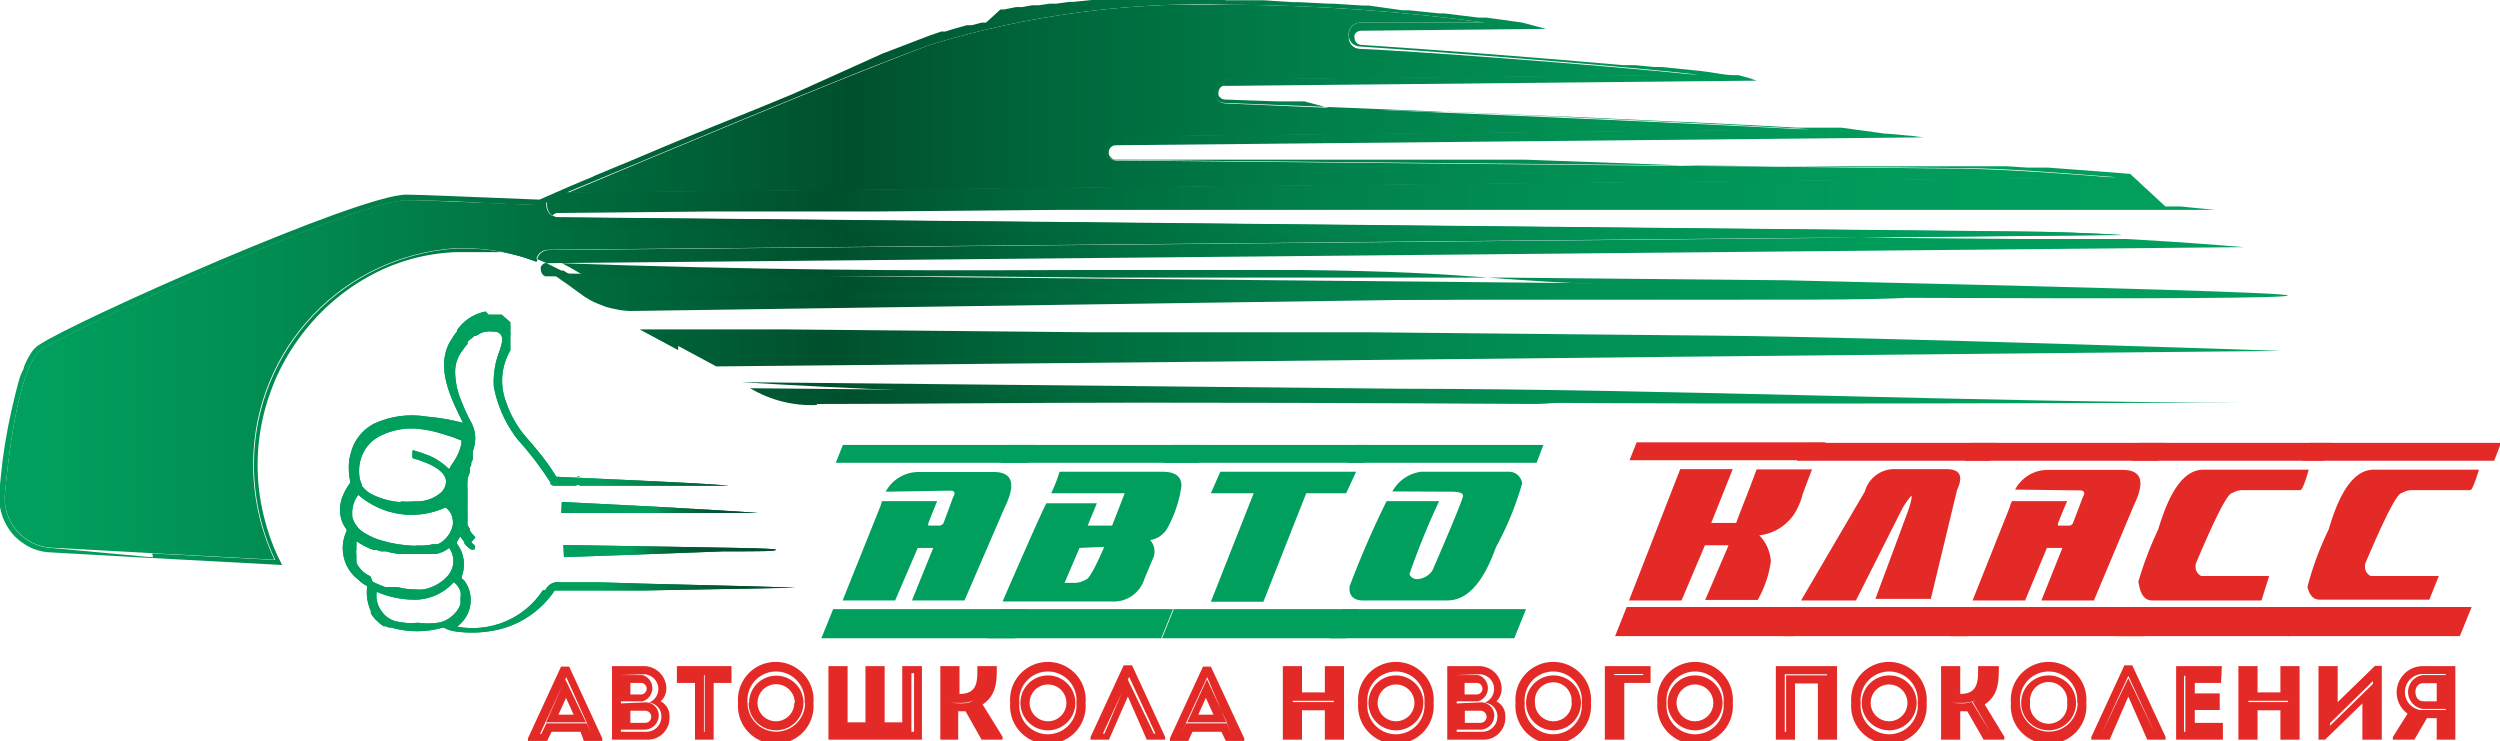 <?xml version="1.0" encoding="UTF-8"?> <svg xmlns="http://www.w3.org/2000/svg" xmlns:xlink="http://www.w3.org/1999/xlink" id="Слой_1" data-name="Слой 1" viewBox="0 0 95.18 28.22"><defs><style>.cls-1{fill:none;}.cls-2{clip-path:url(#clip-path);}.cls-3{fill:#019f5d;}.cls-4{fill:#e42a26;}.cls-5{clip-path:url(#clip-path-2);}.cls-6{fill:url(#Безымянный_градиент_2);}.cls-7{clip-path:url(#clip-path-3);}.cls-8{fill:url(#Безымянный_градиент_2-2);}.cls-9{clip-path:url(#clip-path-4);}.cls-10{fill:url(#Безымянный_градиент_8);}.cls-11{clip-path:url(#clip-path-5);}.cls-12{fill:url(#Безымянный_градиент_8-2);}.cls-13{clip-path:url(#clip-path-6);}.cls-14{fill:url(#Безымянный_градиент_8-3);}.cls-15{clip-path:url(#clip-path-7);}.cls-16{fill:url(#Безымянный_градиент_8-4);}.cls-17{clip-path:url(#clip-path-8);}.cls-18{fill:url(#Безымянный_градиент_8-5);}.cls-19{fill:#589d62;}.cls-20{fill:url(#Безымянный_градиент_9);}.cls-21{fill:url(#Безымянный_градиент_10);}</style><clipPath id="clip-path" transform="translate(-27.9 -5.14)"><rect class="cls-1" x="-16" y="-56.64" width="171" height="176.46"></rect></clipPath><clipPath id="clip-path-2" transform="translate(-27.9 -5.14)"><path class="cls-1" d="M59,20.52h.21c3.41,0,7.49-.05,12.12-.05,7.93,0,14.88.05,14.93.05a8.9,8.9,0,0,0,2.36-.32l-3.53,0-28.63-.28a4.55,4.55,0,0,0,2.54.64m-3.8-1.43,18.74-.18Zm59.54-.59h0m0,0-.33,0,.33,0M54,18.21l.93.7,37.49-.37.69-.44-19.82-.2-19.86-.19a6.8,6.8,0,0,1,.57.5m21.7-.47-4.2,0,4.2,0M49,15.61l.28.2c.21.15.23.15.66.47a2.86,2.86,0,0,0,.42.28,2.3,2.3,0,0,0,.32.15l.28.11a3.72,3.72,0,0,0,.42.1,2.78,2.78,0,0,0,.54.06l43.22-.62c.15-.13.3-.26.45-.37l-46.67-.44.08.06m20.52-2.2-2.15,0,2.15,0m-4.86-.05-2.48,0,2.48,0m-8.88-.08-2.12,0,2.12,0m-2.42,0-2.45,0,2.45,0m-2.45,0h0m-.36,0h0m-.65,0h0m-1-.28a.27.27,0,0,0,.26.27.27.27,0,0,1-.26-.27h0m0,0a.17.17,0,0,1,0-.1.17.17,0,0,0,0,.1M29.47,18.45c-.59.41-1.1,2.4-1.38,5.46a1.89,1.89,0,0,0,.43,1.41,1.85,1.85,0,0,0,1.32.67l3.83.21,4.68.25a8.51,8.51,0,0,1-.81-3.79,8.24,8.24,0,0,1,7.71-8.07h.29a7.7,7.7,0,0,1,2.77.51h0a.45.45,0,0,1,.44-.45l59.94-.57c-1.27-.07-2.65-.12-4-.13l-31.36-.31-24.2-.23a.44.44,0,0,1-.31-.14.47.47,0,0,1-.12-.32.49.49,0,0,1,0-.12l-.25.11H48.4l-1.89-.07c-1.61-.07-2.78-.11-3.17-.11-1.76,0-12.54,4.78-13.87,5.69m45.4-7.34h0m-1,0-3.35,0,3.35,0m-3.35,0h0m0,0h0m0,0h0m-.15,0a.26.26,0,0,1-.18-.09.26.26,0,0,0,.18.09M76.53,9l-1.35-.05L76.53,9m-1.35-.05h0m-.6,0h0l-.1,0,.1,0M63.36,6.83c-3.26,1.2-11,4.46-13.84,5.65l59-.57c-2-.16-4.38-.33-5.92-.35l-5-.05-27.24-.26a.46.46,0,0,1,0-.91l26.48-.26c-7.1-.39-20.8-.93-22.27-1a.45.45,0,0,1-.44-.46.46.46,0,0,1,.44-.45l18-.17C88.65,7.59,81.3,7.06,79.67,7a.45.45,0,0,1-.3-.13.44.44,0,0,1-.12-.33A.45.45,0,0,1,79.68,6l4.75,0a74.45,74.45,0,0,0-9.72-.68A35.38,35.38,0,0,0,63.36,6.83"></path></clipPath><linearGradient id="Безымянный_градиент_2" x1="-173.71" y1="267.83" x2="-173.37" y2="267.83" gradientTransform="matrix(253.3, 0, 0, -253.3, 44002.03, 67854.09)" gradientUnits="userSpaceOnUse"><stop offset="0" stop-color="#019f5d"></stop><stop offset="0.12" stop-color="#01894f"></stop><stop offset="0.36" stop-color="#00502d"></stop><stop offset="0.45" stop-color="#00673b"></stop><stop offset="0.57" stop-color="#017f4a"></stop><stop offset="0.7" stop-color="#019155"></stop><stop offset="0.84" stop-color="#019c5b"></stop><stop offset="1" stop-color="#019f5d"></stop></linearGradient><clipPath id="clip-path-3" transform="translate(-27.9 -5.14)"><path class="cls-1" d="M113.36,20.47c-9.71,0-21.81-.52-32.12-.53L56.1,19.69c16.2,1,41.61.81,57.26.78M53.72,18.31l1.45.78,18.74-.18,18.16-.19,22.64-.22c.23,0-15.55-.53-21.35-.58l-7.27-.07L80,17.79h-1l-3,0h-.42l-4.2,0-2,0-11.69-.11H52.25l1.47.79m-20,7.89L29.84,26a1.85,1.85,0,0,1-1.32-.67,1.89,1.89,0,0,1-.43-1.41c.28-3.06.79-5.05,1.38-5.46,1.33-.91,12.11-5.69,13.87-5.69.39,0,1.56,0,3.17.11l1.89.07h.08l.25-.11a.49.49,0,0,0,0,.12.47.47,0,0,0,.12.32.44.44,0,0,0,.31.14l24.2.23,31.36.31c1.33,0,2.71.06,4,.13l-59.94.57a.45.45,0,0,0-.44.45h0a7.7,7.7,0,0,0-2.77-.51h-.29a8.24,8.24,0,0,0-7.71,8.07,8.51,8.51,0,0,0,.81,3.79l-4.68-.25M63.36,6.83A35.38,35.38,0,0,1,74.71,5.32,74.45,74.45,0,0,1,84.43,6L79.68,6a.45.45,0,0,0-.43.45.44.44,0,0,0,.12.33.45.45,0,0,0,.3.13c1.63.11,9,.64,12.87,1.07l-18,.17a.46.46,0,0,0-.44.45.45.45,0,0,0,.44.46c1.47.05,15.17.59,22.27,1l-26.48.26a.46.46,0,0,0,0,.91l27.24.26,5,.05c1.54,0,3.92.19,5.92.35l-59,.57C52.35,11.29,60.1,8,63.36,6.83m11.2-1.69h-1.7l-.81,0h-.26l-.52,0-.3,0-.48,0-.29,0-.49,0-.24,0-.69.07-.16,0-.51.07-.25,0-.41.06-.25,0-.39.07-.23,0-.45.09-.14,0L65.44,6l-.16,0-.38.1-.19,0-.32.09-.18.05-.32.1-.15,0-.44.15h0l-1.8.69L58.06,8.73l-1.24.51-2.47,1-1.18.49-1.11.47-.87.36-.6.25a3.79,3.79,0,0,1-.42.18l-.73.31-1,.44c-2.63-.1-4.54-.19-5.07-.19-1.8,0-12.63,4.81-14,5.73a1,1,0,0,0-.3.32,3,3,0,0,0-.26.51c0,.09-.08.2-.12.3s-.14.46-.2.71A22.49,22.49,0,0,0,28,22.65c-.05.43-.09.85-.13,1.24a1.62,1.62,0,0,0,0,.22,2.16,2.16,0,0,0,.12.68,2.19,2.19,0,0,0,.51.81,2.51,2.51,0,0,0,.32.25,1.93,1.93,0,0,0,1,.32l3.4.19,5.42.29a7.47,7.47,0,0,1-.57-1.4,8.56,8.56,0,0,1-.24-1,8.14,8.14,0,0,1,.26-3.87c.08-.24.16-.47.26-.71a8.38,8.38,0,0,1,2.16-3,8.15,8.15,0,0,1,1.42-1,7.37,7.37,0,0,1,3.31-.93H46l.2,0,.2,0,.2,0,.2,0,.19,0,.2,0,.18,0,.2,0,.18.06.19.06.18.06.19.07.17.07.19.08.16.08.18.09.14.07.12.06.08,0,.16.1.17.1.15.11.17.11.06,0c.12,0,.38,0,.5.07a9.14,9.14,0,0,0-1.27-.77l2.41.08c7.5.22,12.48.2,17.23.18,2.78,0,5.47,0,8.55,0,7,.08,6.82.44,13,.59l-38.63.37.37.18h0L95,16.55h0c2.11,0,4.06,0,5.49-.07q14.51.06,14.51-.09t-19.14-.58l-10.64-.1H84.14l-1.94,0-1.9,0H77.77l-1.15,0-4.86,0-1.76,0-5.64-.05H62.85l-1.2,0h-.43l-2,0H57.74l-1.94,0H54.38l-3.42,0H48.75l-.1,0a.28.28,0,0,1-.16-.25.43.43,0,0,1,0-.11.32.32,0,0,1,.14-.14l.1,0,64.59-.61h0s-1.14-.1-2.79-.21l-1.66-.1-.39,0-.73,0-1.14,0c-.38,0-.77,0-1.15,0l-.77,0-11.09-.1-2.84,0h0l-4.58,0H84.73l-35.58-.35a.27.27,0,0,1-.26-.27.17.17,0,0,1,0-.1.26.26,0,0,1,.23-.17l6-.06h1.4l3.12,0,1.71,0,6.93-.06,1.35,0,2.07,0h3.52l2.15,0,1.44,0h1.44l1.44,0h1.45l2.15,0,4.24,0h2.75l2.67,0,1.29,0h1.88l1.21,0,2.86,0,1.08,0h4.22l4.75,0-.83-.08-.49-.05-.58,0L109,11.76l-1.14-.09-1.2-.09-.8-.06-.78,0-.76-.05-1.06,0h-1.63l-2,0h-1l-2.09,0-1.83,0H92.83L86,11.22h0l-1.67,0h-.55l-4.36,0H76.29l-5.92,0a.26.26,0,0,1-.18-.09.24.24,0,0,1-.08-.19.27.27,0,0,1,.26-.27l30.75-.3-.37-.05-1-.09h-.07L98,10l-.45,0h-.11l-.47,0-.66,0c-1.35-.08-2.89-.15-4.53-.23h-.1l-4.1-.19h-.14l-4.32-.18-.72,0-1.46-.06-.75,0h-.24l-.82,0-.3,0L77.56,9h-.38l-.56,0h-.09l-2-.07a.27.27,0,0,1-.24-.17.36.36,0,0,1,0-.11.27.27,0,0,1,.16-.24.18.18,0,0,1,.1,0l20.31-.2-.08,0A6,6,0,0,0,94.08,8l-.19,0c-.35,0-.78-.11-1.26-.16l-1.48-.15-.27,0-.74-.07-.45,0c-3.33-.3-7.31-.59-9.08-.71h0l-.88-.06a.27.27,0,0,1-.26-.27.2.2,0,0,1,0-.11.26.26,0,0,1,.23-.16l7.06-.07L85.86,6l-1.37-.19-.3,0-1.31-.16-.18,0-1.17-.12-.25,0L80,5.35l-.24,0-1.1-.07h-.17l-1.17-.06H77.1L76,5.15H74.56"></path></clipPath><linearGradient id="Безымянный_градиент_2-2" x1="-173.71" y1="267.83" x2="-173.37" y2="267.83" gradientTransform="matrix(254.68, 0, 0, -254.68, 44240.74, 68222.58)" xlink:href="#Безымянный_градиент_2"></linearGradient><clipPath id="clip-path-4" transform="translate(-27.9 -5.14)"><path class="cls-1" d="M45.19,27.31a.76.76,0,0,1,.24.34.71.71,0,0,1,0,.26s0,.06,0,.08v0a.42.42,0,0,1,0,.15h0a1,1,0,0,1-.35.48,1,1,0,0,1-.51.23h0a2.68,2.68,0,0,1-.75,0A2.55,2.55,0,0,1,43,28.8a.91.91,0,0,1-.55-.36,1,1,0,0,1-.21-.77,3.63,3.63,0,0,0,1.37.3,2,2,0,0,0,1.56-.66M43,27.49l-.1,0-.05,0-.09,0-.08,0-.07,0,0,0-.05,0-.18-.07-.18-.08-.11-.05L42,27.08,41.85,27l-.11-.08a1.14,1.14,0,0,1-.27-.35.3.3,0,0,1,0-.08.56.56,0,0,1,0-.12.29.29,0,0,1,0-.09.71.71,0,0,1,0-.25V26a.13.13,0,0,1,0-.06v0a.64.64,0,0,1,0-.07s0,0,0-.07a.14.14,0,0,0,0-.06,2.38,2.38,0,0,0,.66.34l.12,0,.15.05.08,0,.11,0,.2.05.28.05h.08l.17,0h.05l.32,0H44l.17,0h.07l.08,0h0l.11,0,0,0,.07,0A1.09,1.09,0,0,0,45,26a.85.85,0,0,1,.06.9,1.3,1.3,0,0,1-.1.15,1.65,1.65,0,0,1-.93.53,1.88,1.88,0,0,1-.34,0,2.57,2.57,0,0,1-.62-.08m.62-1.58a4.89,4.89,0,0,1-1.29-.21h0a2.41,2.41,0,0,1-.59-.26v0a1,1,0,0,1-.5-.64h0a.31.31,0,0,1,0-.08,1.12,1.12,0,0,1,.23-.75,3.09,3.09,0,0,0,3.32.48.63.63,0,0,1,.27.42.67.67,0,0,1-.06.46,1,1,0,0,1-.24.34.8.8,0,0,1-.27.18l-.18,0a1.86,1.86,0,0,1-.48.05h-.15m-.54-1.65A2.86,2.86,0,0,1,42,23.93h0a1.12,1.12,0,0,1-.32-.29v0l0-.05,0,0a.91.91,0,0,1-.1-.33v0a1.54,1.54,0,0,1,0-.37,1.49,1.49,0,0,1,.16-.53,1.42,1.42,0,0,1,.71-.66h0a2.62,2.62,0,0,1,1.41-.23,4.55,4.55,0,0,1,.89.19h0a6.84,6.84,0,0,1,.72.25s0,0,0,.06a.13.13,0,0,0,0,.06,2,2,0,0,1-.29.68h0A2.33,2.33,0,0,0,45,23a2.56,2.56,0,0,0-.37-.3h0a2.11,2.11,0,0,0-.52-.26h0l-.19-.07-.23-.07a.09.09,0,0,0-.09,0h0v0a.52.52,0,0,1,0,.11h0s0,.09,0,.12v0h0a.07.07,0,0,0,.05.07h0a2.59,2.59,0,0,1,.42.14h0a2.14,2.14,0,0,1,.43.21h0a1.19,1.19,0,0,1,.26.22v0a.55.55,0,0,1,.12.26.58.58,0,0,1-.21.48h0a1.42,1.42,0,0,1-1,.32,3.29,3.29,0,0,1-.54,0M46.39,17a1.7,1.7,0,0,0-1,.59l-.08.1,0,.05-.12.16,0,0-.1.16-.07.11,0,0c-.54,1,.06,2.16.51,3.07h0A7.84,7.84,0,0,0,44.14,21a3.41,3.41,0,0,0-2,.27h0a1.75,1.75,0,0,0-.79.84,2.84,2.84,0,0,0-.16.57,2.66,2.66,0,0,0,.05.83h0a2.35,2.35,0,0,0-.31.56,1.35,1.35,0,0,0,0,.95h0a1.2,1.2,0,0,0,.16.27.08.08,0,0,1,0,.08,1.52,1.52,0,0,0,.32,1.73l.09.07.13.12.09.07.16.1a1.74,1.74,0,0,0,.14.95s0,.05,0,.08l.07.11.06.07.05.06.1.09.06.06,0,0,.07.05.07.05.08,0,.12.05.08,0a3.58,3.58,0,0,0,2,0,1.62,1.62,0,0,0,.33.13,4.5,4.5,0,0,0,1.51,0,3.57,3.57,0,0,0,2.4-1.54h.22l1.33,0,1.83,0c2.72-.05,5.86-.1,5.75-.11s-3.25-.09-5.76-.15l-1.66-.05c-.57,0-1,0-1.29,0l-.19,0a.53.53,0,0,0-.59.3l0,0,0,0h0l.07,0h0l-.16,0A3.2,3.2,0,0,1,45.31,29l0,0,.15-.14a1.24,1.24,0,0,0,.12-1.61h0l0,0v0l-.1-.09h0v0a.09.09,0,0,1,0-.07,1.3,1.3,0,0,0-.19-1.26c0-.1.09-.18.13-.27h0v0l.16.22,0,0,0,.05h0l0,0h0l0,0h0l0,0,.06.07h0v0l0,0,0,0,0,0h0c.12.12.22.2.28.16h0v0h0l.05,0h0l0-.05v0a.09.09,0,0,0,0-.11.74.74,0,0,1-.13-.12l0,0L46,25.6l0,0-.15-.17,0,0-.06-.09,0-.06-.09-.15,0-.05,0,0a.31.31,0,0,1,0-.1l0,0a.3.3,0,0,0,0-.08v0l0-.06v0s0-.09,0-.13v0s0-.06,0-.09v0a.29.29,0,0,1,0-.09l0-.15v-.05s0-.06,0-.1V23.8h0a2,2,0,0,1,0-.34.44.44,0,0,0,0-.1l.09-.25,0-.09a.2.2,0,0,0,0-.08h0l.05-.09a.36.36,0,0,1,0-.09l.06-.13,0,0,0-.09,0,0,0-.09a.56.56,0,0,0,0-.12,1.65,1.65,0,0,0,.09-.43v0a.81.81,0,0,0,0-.16,1.23,1.23,0,0,0-.13-.48l0,0a6.28,6.28,0,0,1-.37-.79,2.9,2.9,0,0,1-.26-1.1,1.31,1.31,0,0,1,.2-.78l0,0,.06-.08h0l0,0h0l0,0h0l.09-.13h0l.07-.09s0,0,.05-.05l0-.06c0-.06.12-.12.18-.18h0l.08-.07.06,0,.13-.08a.84.84,0,0,1,.54-.08.23.23,0,0,1,.11,0h0c.34.11.22.45.07.86h0a3.23,3.23,0,0,0-.17,1.24,4.77,4.77,0,0,0,.8,1.86l.09.12a12.59,12.59,0,0,1,1.27,1.66l0,.06a.2.2,0,0,0,.15.06h0l.48,0h.34a.11.11,0,0,1,.15,0l2.36,0h1.25c1.23,0,2.06,0,2.06,0s-.7-.07-3.32-.19l-3.25-.15h0a8.29,8.29,0,0,0-.66-.93c-.16-.2-.33-.39-.5-.59a3.9,3.9,0,0,1-.74-1.29,2.28,2.28,0,0,1,.15-2,.29.29,0,0,0,0-.09V18s0,0,0-.06h0a.81.81,0,0,0,0-.22,1.17,1.17,0,0,0,0-.2l0,0,0,0a.21.21,0,0,0,0-.06v0l0-.05h0l0,0-.09-.08,0,0h0L47,17.12l0,0h0l-.09,0h-.41"></path></clipPath><linearGradient id="Безымянный_градиент_8" x1="-173.05" y1="267.41" x2="-172.71" y2="267.41" gradientTransform="matrix(50.66, -1.28, -1.28, -50.66, 9122.65, 13342.37)" gradientUnits="userSpaceOnUse"><stop offset="0" stop-color="#019f5d"></stop><stop offset="0.53" stop-color="#019f5d"></stop><stop offset="0.69" stop-color="#007040"></stop><stop offset="0.82" stop-color="#00502d"></stop><stop offset="0.98" stop-color="#00502d"></stop><stop offset="1" stop-color="#00502d"></stop></linearGradient><clipPath id="clip-path-5" transform="translate(-27.9 -5.14)"><path class="cls-1" d="M48.82,27.65h0l0,0,0,0v0l.16,0h0l-.06,0h0"></path></clipPath><linearGradient id="Безымянный_градиент_8-2" x1="-173.05" y1="267.32" x2="-172.71" y2="267.32" xlink:href="#Безымянный_градиент_8"></linearGradient><clipPath id="clip-path-6" transform="translate(-27.9 -5.14)"><path class="cls-1" d="M49.86,23.31H50l-.08,0a.09.09,0,0,0-.07,0"></path></clipPath><linearGradient id="Безымянный_градиент_8-3" x1="-173.05" y1="267.41" x2="-172.71" y2="267.41" xlink:href="#Безымянный_градиент_8"></linearGradient><clipPath id="clip-path-7" transform="translate(-27.9 -5.14)"><path class="cls-1" d="M49.27,24.67l2.11,0,3.48,0H56c.54,0,.75,0,.75,0s-1.34-.12-7.46-.42Z"></path></clipPath><linearGradient id="Безымянный_градиент_8-4" x1="-173.05" y1="267.38" x2="-172.71" y2="267.38" xlink:href="#Безымянный_градиент_8"></linearGradient><clipPath id="clip-path-8" transform="translate(-27.9 -5.14)"><path class="cls-1" d="M49.37,26.35l2.29-.08,3.78-.14c1.49,0,2,0,2-.06S56,26,49.35,25.89Z"></path></clipPath><linearGradient id="Безымянный_градиент_8-5" x1="-173.05" y1="267.35" x2="-172.71" y2="267.35" xlink:href="#Безымянный_градиент_8"></linearGradient><linearGradient id="Безымянный_градиент_9" x1="-172.54" y1="266.74" x2="-172.2" y2="266.74" gradientTransform="matrix(21.78, -0.55, -0.55, -21.78, 3926.75, 5733.97)" gradientUnits="userSpaceOnUse"><stop offset="0" stop-color="#019f5d"></stop><stop offset="0.38" stop-color="#019f5d"></stop><stop offset="0.44" stop-color="#01884f"></stop><stop offset="0.53" stop-color="#007040"></stop><stop offset="0.62" stop-color="#005e35"></stop><stop offset="0.71" stop-color="#00532f"></stop><stop offset="0.82" stop-color="#00502d"></stop><stop offset="0.98" stop-color="#00502d"></stop><stop offset="1" stop-color="#00502d"></stop></linearGradient><linearGradient id="Безымянный_градиент_10" x1="-172.66" y1="266.96" x2="-172.32" y2="266.96" gradientTransform="matrix(23.65, -0.6, -0.6, -23.65, 4265.64, 6232.25)" gradientUnits="userSpaceOnUse"><stop offset="0" stop-color="#019f5d"></stop><stop offset="0.26" stop-color="#019f5d"></stop><stop offset="0.27" stop-color="#019859"></stop><stop offset="0.35" stop-color="#017e49"></stop><stop offset="0.43" stop-color="#00693c"></stop><stop offset="0.52" stop-color="#005b34"></stop><stop offset="0.64" stop-color="#00532f"></stop><stop offset="0.82" stop-color="#00502d"></stop><stop offset="0.98" stop-color="#00502d"></stop><stop offset="1" stop-color="#00502d"></stop></linearGradient></defs><title>лого</title><g class="cls-2"><path class="cls-3" d="M59.17,29.44l.45-1.11H67l-.45,1.11Zm.55-6.68.27-.68h7.34l-.27.68Zm1.9,1.1a1.42,1.42,0,0,1,1.26-.75h2.85q1.08,0,.42,1.35L64.62,28h-2l.81-2h-.59l-.86,2h-2l1.44-3.59.06-.19h2.1c-.09.21-.2.49-.34.85,0,0,0,.07,0,.08h.43a.2.2,0,0,0,.15-.09l.37-1c.09-.15.06-.24-.1-.24Z" transform="translate(-27.9 -5.14)"></path><path class="cls-3" d="M65.5,29.44,66,28.33h6.56l-.45,1.11ZM66,22.76l.27-.68h7.53l-.27.68Zm4.24,2.39.48-1.23H67.92a5.79,5.79,0,0,0,.32-.82h3.92c.48,0,.72.18.72.53a4.59,4.59,0,0,1-.56,1.66.91.91,0,0,1-.63.41.66.66,0,0,1,.09.74l-.31.74a1.22,1.22,0,0,1-1.23.86H66.07c1.06-2.44,1.62-3.68,1.67-3.74h1.92l-.35.85ZM69,26l-.57,1.33v0h.33a.82.82,0,0,0,.47-.12c.11,0,.35-.41.71-1.25Z" transform="translate(-27.9 -5.14)"></path><path class="cls-3" d="M72.14,29.44l.45-1.11h7l-.45,1.11Zm.06-6.68.27-.68h7.6l-.27.68Zm5.43,1.16L76,28.05H74l1.63-4.13H74l.36-.82h5.17l-.38.82Z" transform="translate(-27.9 -5.14)"></path><path class="cls-3" d="M78.54,29.44,79,28.33h7l-.45,1.11Zm.69-6.68.27-.68h7.16l-.26.68Zm1.68,1.09A1.47,1.47,0,0,1,82,23.1h3.34a.5.5,0,0,1,.51.45,11.92,11.92,0,0,1-1,2.43C84.36,27.35,83.75,28,83,28H79.78c-.33,0-.5-.18-.5-.41v-.12a35.28,35.28,0,0,1,1.41-3.25h2A28.46,28.46,0,0,0,81.56,27V27a.31.31,0,0,0,.29.19h0a.75.75,0,0,0,.59-.34c.77-1.78,1.16-2.73,1.16-2.84v0c0-.1-.15-.15-.44-.15Z" transform="translate(-27.9 -5.14)"></path><path class="cls-4" d="M95.83,29.36l.45-1.11h7l-.45,1.11Zm.48-6.68.27-.68h7.35l-.27.68Zm4.22,1.95c.13-.37.17-.58.14-.62h0a2.83,2.83,0,0,0-.41.62L98.56,28H96.47l2.43-4.15A1.16,1.16,0,0,1,100,23h2c.52,0,.66.26.41.79l-1,4.15H99.3Z" transform="translate(-27.9 -5.14)"></path><path class="cls-4" d="M102.16,29.36l.45-1.11H110l-.45,1.11Zm.56-6.68L103,22h7.33l-.26.68Zm1.9,1.1a1.4,1.4,0,0,1,1.26-.75h2.84q1.08,0,.42,1.35L107.62,28h-2l.8-2h-.59L105,28h-2l1.43-3.59c0-.07.05-.13.07-.19h2.1c-.09.21-.21.49-.35.85,0,0,0,.07,0,.08h.43a.17.17,0,0,0,.14-.09l.38-1c.09-.16.06-.24-.1-.25Z" transform="translate(-27.9 -5.14)"></path><path class="cls-4" d="M108.51,29.36l.45-1.11h6.56l-.45,1.11Zm.57-6.68.27-.68h7.29l-.27.68Zm.23,4.61a13.52,13.52,0,0,1,.76-2c.45-1.51,1-2.27,1.73-2.27h4c-.15.52-.26.78-.32.78h-2.23a.78.78,0,0,0-.36.11c-.18,0-.64.91-1.4,2.71v.11a.38.38,0,0,0,.22.34h2.58L114,28h-4.17c-.23,0-.39-.16-.47-.48Z" transform="translate(-27.9 -5.14)"></path><path class="cls-4" d="M115,29.36l.45-1.11H122l-.45,1.11Zm.56-6.68.27-.68h7.29l-.26.68Zm.24,4.61a12.29,12.29,0,0,1,.76-2c.44-1.51,1-2.27,1.72-2.27h4q-.24.78-.33.78H119.7a.78.78,0,0,0-.36.11c-.17,0-.64.91-1.4,2.71v.11a.38.38,0,0,0,.22.34h2.59l-.36.9h-4.18c-.23,0-.38-.16-.46-.48Z" transform="translate(-27.9 -5.14)"></path></g><g class="cls-5"><rect class="cls-6" x="0.14" y="0.18" width="86.67" height="21.13"></rect></g><g class="cls-7"><rect class="cls-8" width="87.1" height="21.51"></rect></g><g class="cls-9"><polygon class="cls-10" points="12.59 11.9 30.43 11.43 30.74 24.32 12.9 24.79 12.59 11.9"></polygon></g><g class="cls-11"><polygon class="cls-12" points="20.83 22.52 20.99 22.51 20.99 22.59 20.83 22.59 20.83 22.52"></polygon></g><g class="cls-13"><polygon class="cls-14" points="21.96 18.14 22.11 18.14 22.11 18.17 21.96 18.18 21.96 18.14"></polygon></g><g class="cls-15"><polygon class="cls-16" points="21.35 19.05 28.82 18.86 28.84 19.53 21.37 19.73 21.35 19.05"></polygon></g><g class="cls-17"><polygon class="cls-18" points="21.44 20.75 29.55 20.54 29.57 21.21 21.46 21.43 21.44 20.75"></polygon></g><g class="cls-9"><polygon class="cls-10" points="12.59 11.9 30.43 11.43 30.74 24.32 12.9 24.79 12.59 11.9"></polygon></g><g class="cls-2"><path class="cls-19" d="M48.89,27.67l-.16,0v0l0,0,0,0h0l.07,0h0" transform="translate(-27.9 -5.14)"></path><path class="cls-19" d="M50,23.3h-.15a.11.11,0,0,1,.15,0" transform="translate(-27.9 -5.14)"></path></g><g class="cls-15"><polygon class="cls-20" points="21.35 19.05 28.82 18.86 28.84 19.53 21.37 19.73 21.35 19.05"></polygon></g><g class="cls-17"><polygon class="cls-21" points="21.44 20.75 29.55 20.54 29.57 21.21 21.46 21.43 21.44 20.75"></polygon></g><path class="cls-4" d="M89.39,29.36l.44-1.11h6.82l-.44,1.11ZM91.87,23h2l-.82,2.05H94c.13-.36.29-.76.47-1.22l.31-.82h2.11c-.16.4-.28.73-.36.95a2.64,2.64,0,0,1-.32.75,1.91,1.91,0,0,1-.48.49,1.84,1.84,0,0,1-.85.32,1.55,1.55,0,0,1,.44,1,4.15,4.15,0,0,1-.5,1.46h-2l.89-2.08h-.9L91.92,28h-2Zm-1.93-.34.27-.68H97.4l-.26.68Z" transform="translate(-27.9 -5.14)"></path><path class="cls-4" d="M50,33h-1.1l-.17.35H48v-.1l1.26-2.73h.31l1.26,2.73v.1h-.7Zm-.54-2.08h0l-1,2.16h.05l.19-.4h1.54l.19.4h0Zm-.77,1.72h1.52L49.42,31h0Zm1.05-.29h-.58l.29-.64Z" transform="translate(-27.9 -5.14)"></path><path class="cls-4" d="M53.05,31.84a.62.62,0,0,1,.34.58.83.83,0,0,1-.87.88H51.2V30.5h1.2a.86.86,0,0,1,.87.86A.64.64,0,0,1,53.05,31.84Zm-1.51-1V33h1a.57.57,0,0,0,.54-.58.52.52,0,0,0-.47-.53h0a.56.56,0,0,0-.18-1.08Zm0,0v1h.82a.52.52,0,0,0,0-1Zm0,1.08v1h.93a.55.55,0,0,0,.51-.54.5.5,0,0,0-.51-.5Zm.76-.78a.22.22,0,0,1,0,.44H51.9v-.44Zm.13,1.52H51.9V32.2h.56A.23.23,0,0,1,52.47,32.66Z" transform="translate(-27.9 -5.14)"></path><path class="cls-4" d="M53.67,31.14V30.5h2.08v.64h-.68V33.3h-.71V31.14ZM54.73,33V30.84h.75v0H53.94v0h.76V33Z" transform="translate(-27.9 -5.14)"></path><path class="cls-4" d="M56,31.9a1.44,1.44,0,1,1,2.87,0A1.44,1.44,0,1,1,56,31.9Zm2.53,0a1.09,1.09,0,1,0-2.17,0A1.09,1.09,0,1,0,58.55,31.9Zm-2.13,0a1,1,0,1,0,2.09,0A1,1,0,1,0,56.42,31.9Zm1.74,0a.7.7,0,1,1-1.4,0A.7.7,0,1,1,58.16,31.9Z" transform="translate(-27.9 -5.14)"></path><path class="cls-4" d="M59.44,30.5h.73v2.14h.68V30.5h.73v2.14h.67V30.5H63v2.8H59.44Zm3.16.27V33H61.23V30.77h0V33H59.83V30.77h0V33h2.87V30.77Z" transform="translate(-27.9 -5.14)"></path><path class="cls-4" d="M63.7,33.3V30.5h.73v1.06h0c.72,0,.68-.53.68-1.06h.74c0,.57,0,1.1-.54,1.46l.76,1.23v.11h-.8l-.61-1.08h-.28V33.3Zm.79-1.38a1.32,1.32,0,0,0,.39-.06l.7,1.16h0l-.72-1.17a1,1,0,0,0,.64-1.08h0a1,1,0,0,1-.47,1,1.15,1.15,0,0,1-.55.13h-.4V30.77h0V33h0v-1.1Z" transform="translate(-27.9 -5.14)"></path><path class="cls-4" d="M66.36,31.9a1.44,1.44,0,1,1,2.87,0A1.44,1.44,0,1,1,66.36,31.9Zm2.52,0a1.09,1.09,0,1,0-2.17,0A1.09,1.09,0,1,0,68.88,31.9Zm-2.13,0a1,1,0,1,0,2.09,0A1,1,0,1,0,66.75,31.9Zm1.75,0a.7.7,0,1,1-1.4,0A.7.7,0,1,1,68.5,31.9Z" transform="translate(-27.9 -5.14)"></path><path class="cls-4" d="M70.12,33.3h-.7v-.1l1.26-2.73H71l1.26,2.73v.1h-.7l-.72-1.64ZM70.83,31h0l1,2.07h.06l-1-2.16h0l-1,2.16h.06Z" transform="translate(-27.9 -5.14)"></path><path class="cls-4" d="M74.4,33H73.3l-.16.35h-.7v-.1l1.26-2.73H74l1.27,2.73v.1h-.7Zm-.54-2.08h0l-1,2.16h0l.19-.4h1.55l.18.4h0Zm-.76,1.72h1.51L73.85,31h0Zm1-.29h-.58l.29-.64Z" transform="translate(-27.9 -5.14)"></path><path class="cls-4" d="M79.07,33.3h-.73V32.18h-.87V33.3h-.73V30.5h.73v1h.87v-1h.73ZM77.12,33V31.87h1.56V33h0V30.77h0v1.05H77.12V30.77h0V33Z" transform="translate(-27.9 -5.14)"></path><path class="cls-4" d="M79.61,31.9a1.44,1.44,0,1,1,2.87,0A1.44,1.44,0,1,1,79.61,31.9Zm2.52,0a1.09,1.09,0,1,0-2.17,0A1.09,1.09,0,1,0,82.13,31.9ZM80,31.9a1,1,0,1,0,2.09,0A1,1,0,1,0,80,31.9Zm1.75,0a.7.7,0,1,1-1.4,0A.7.7,0,1,1,81.75,31.9Z" transform="translate(-27.9 -5.14)"></path><path class="cls-4" d="M84.87,31.84a.62.62,0,0,1,.34.58.83.83,0,0,1-.88.88H83V30.5h1.2a.86.86,0,0,1,.87.86A.64.64,0,0,1,84.87,31.84Zm-1.51-1V33h1a.58.58,0,0,0,.55-.58.53.53,0,0,0-.48-.53h0a.56.56,0,0,0-.19-1.08Zm0,0v1h.81a.52.52,0,0,0,0-1Zm0,1.08v1h.93a.54.54,0,0,0,.5-.54.5.5,0,0,0-.5-.5Zm.76-.78a.22.22,0,0,1,0,.44h-.46v-.44Zm.13,1.52h-.58V32.2h.57A.23.23,0,0,1,84.29,32.66Z" transform="translate(-27.9 -5.14)"></path><path class="cls-4" d="M85.6,31.9a1.44,1.44,0,1,1,2.87,0A1.44,1.44,0,1,1,85.6,31.9Zm2.52,0a1.09,1.09,0,1,0-2.17,0A1.09,1.09,0,1,0,88.12,31.9ZM86,31.9a1,1,0,1,0,2.09,0A1,1,0,1,0,86,31.9Zm1.74,0a.7.7,0,1,1-1.4,0A.7.7,0,1,1,87.73,31.9Z" transform="translate(-27.9 -5.14)"></path><path class="cls-4" d="M89.74,33.3H89V30.5h1.74v.64h-1Zm.74-2.5H89.35V33h0V30.84h1.09Z" transform="translate(-27.9 -5.14)"></path><path class="cls-4" d="M91,31.9a1.44,1.44,0,1,1,2.87,0A1.44,1.44,0,1,1,91,31.9Zm2.52,0a1.09,1.09,0,1,0-2.17,0A1.09,1.09,0,1,0,93.52,31.9Zm-2.13,0a1,1,0,1,0,2.09,0A1,1,0,1,0,91.39,31.9Zm1.74,0a.7.7,0,1,1-1.4,0A.7.7,0,1,1,93.13,31.9Z" transform="translate(-27.9 -5.14)"></path><path class="cls-4" d="M97.84,33.3h-.73V31.16h-.87V33.3h-.73V30.5h2.33ZM95.9,33V30.85h1.56V33h0V30.81H95.85V33Z" transform="translate(-27.9 -5.14)"></path><path class="cls-4" d="M98.38,31.9a1.44,1.44,0,1,1,2.87,0A1.44,1.44,0,1,1,98.38,31.9Zm2.53,0a1.09,1.09,0,1,0-2.17,0A1.09,1.09,0,1,0,100.91,31.9Zm-2.13,0a1,1,0,1,0,2.09,0A1,1,0,1,0,98.78,31.9Zm1.74,0a.7.7,0,1,1-1.4,0A.7.7,0,1,1,100.52,31.9Z" transform="translate(-27.9 -5.14)"></path><path class="cls-4" d="M101.8,33.3V30.5h.73v1.06h0c.71,0,.68-.53.68-1.06H104c0,.57,0,1.1-.54,1.46l.75,1.23v.11h-.79l-.62-1.08h-.27V33.3Zm.79-1.38a1.21,1.21,0,0,0,.38-.06l.71,1.16h0L103,31.85a1,1,0,0,0,.64-1.08h0a1,1,0,0,1-.47,1,1.22,1.22,0,0,1-.56.13h-.39V30.77h0V33h0v-1.1Z" transform="translate(-27.9 -5.14)"></path><path class="cls-4" d="M104.46,31.9a1.44,1.44,0,1,1,2.87,0A1.44,1.44,0,1,1,104.46,31.9Zm2.52,0a1.09,1.09,0,1,0-2.17,0A1.09,1.09,0,1,0,107,31.9Zm-2.13,0a1,1,0,1,0,2.09,0A1,1,0,1,0,104.85,31.9Zm1.75,0a.71.71,0,1,1-1.41,0A.71.71,0,1,1,106.6,31.9Z" transform="translate(-27.9 -5.14)"></path><path class="cls-4" d="M108.22,33.3h-.7v-.1l1.26-2.73h.3l1.27,2.73v.1h-.7l-.72-1.64Zm.71-2.34h0l1,2.07h0l-1-2.16h0l-1,2.16h0Z" transform="translate(-27.9 -5.14)"></path><path class="cls-4" d="M112.46,31.14h-1v.4h.95v.63h-.95v.49h1.07v.64h-1.78V30.5h1.74ZM111.05,33h1.18v0H111.1V31.87h1v0h-1v-1h1.09v0h-1.14Z" transform="translate(-27.9 -5.14)"></path><path class="cls-4" d="M115.45,33.3h-.73V32.18h-.87V33.3h-.73V30.5h.73v1h.87v-1h.73Zm-2-.27V31.87h1.56V33h0V30.77h0v1.05H113.5V30.77h0V33Z" transform="translate(-27.9 -5.14)"></path><path class="cls-4" d="M116.42,33.3h-.25V30.5h.73v1.37l1.42-1.38h.26V33.3h-.74V31.92Zm1.82-2.23h0l-1.63,1.6v-1.9h0v2h0l1.65-1.61V33h0Z" transform="translate(-27.9 -5.14)"></path><path class="cls-4" d="M119.56,32.31a1,1,0,0,1,.6-1.81h1.22v2.8h-.71v-.82h-.37l-.48.82H119v-.1Zm1.45-.13V33h0V30.8h-.9a.69.69,0,0,0-.12,1.36l-.12.22-.41.66h0l.52-.87H121Zm0-1.34v1.29h-.86a.65.65,0,0,1,0-1.29Zm-.34,1v-.69h-.51c-.41,0-.39.69,0,.69Z" transform="translate(-27.9 -5.14)"></path></svg> 